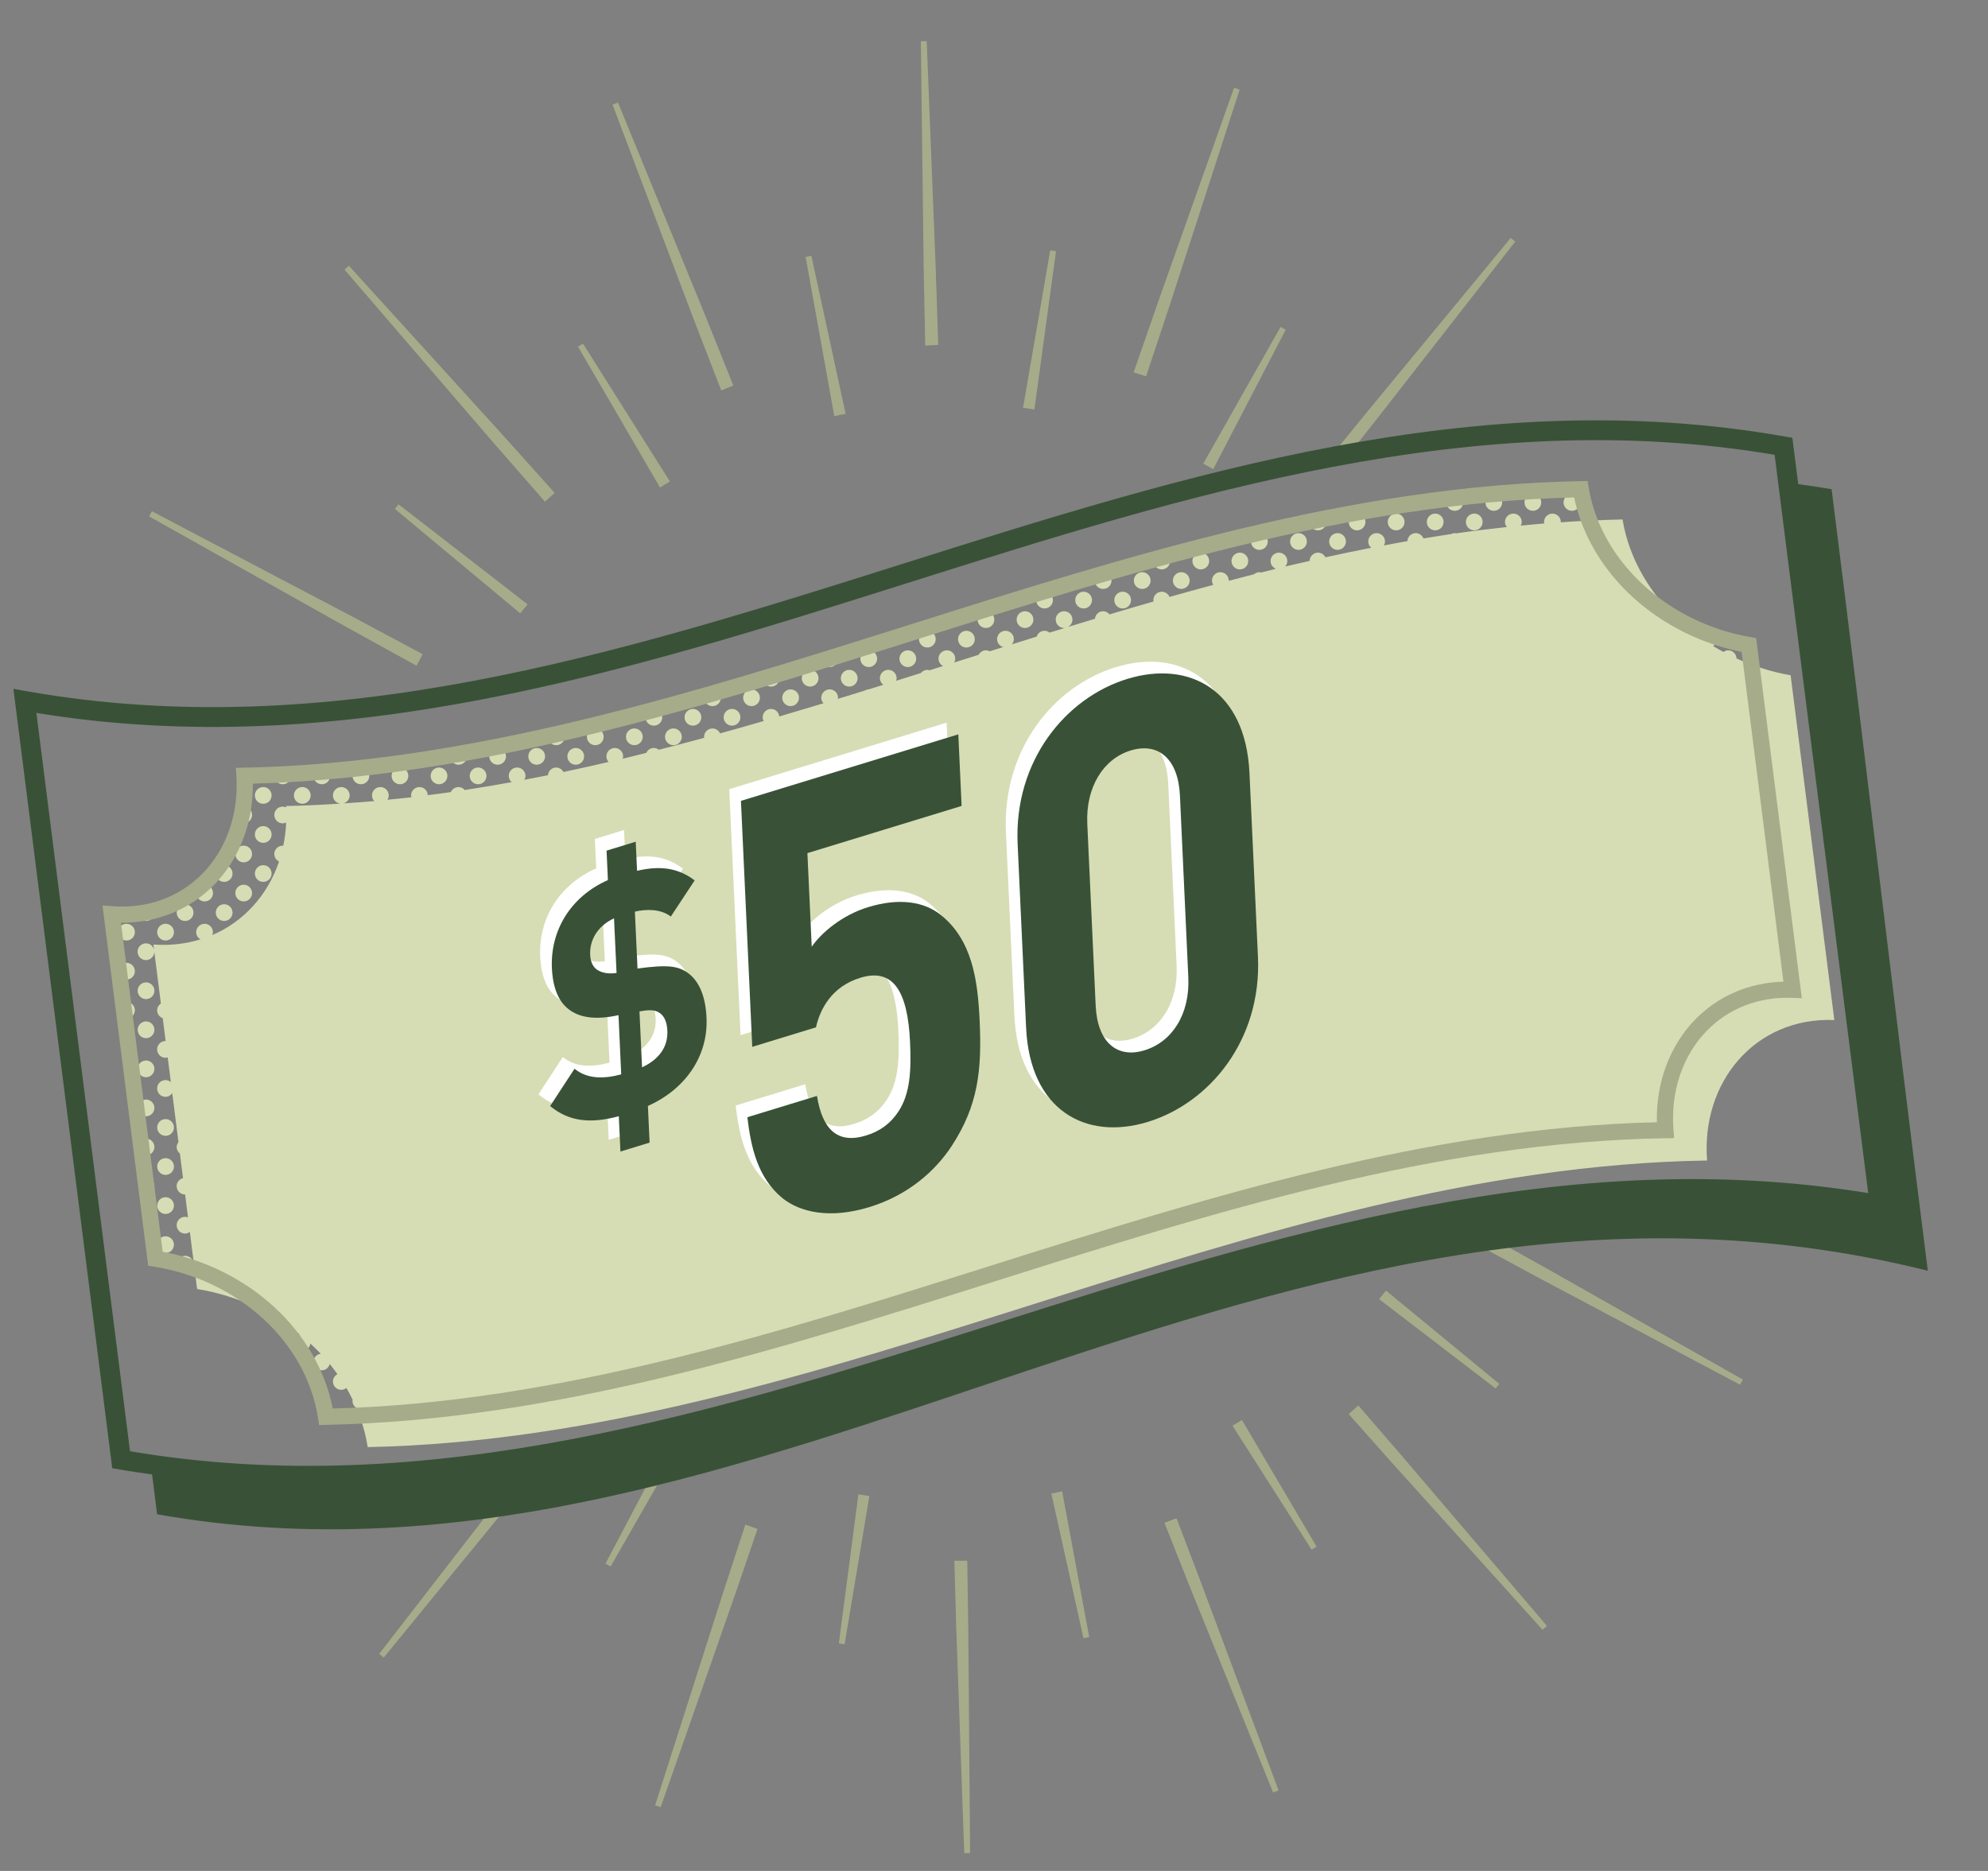 <?xml version="1.0" encoding="utf-8"?>
<!-- Generator: Adobe Illustrator 22.1.0, SVG Export Plug-In . SVG Version: 6.00 Build 0)  -->
<svg version="1.1" id="Layer_1" xmlns="http://www.w3.org/2000/svg" xmlns:xlink="http://www.w3.org/1999/xlink" x="0px" y="0px"
	 width="170px" height="160px" viewBox="0 0 170 160" enable-background="new 0 0 170 160" xml:space="preserve">
<rect x="0" y="0" width="170" height="160" fill="#808080" stroke="none"/>
<g>
	<g>
		<path fill="#A6AC8A" d="M57.287,41.176l-7.431-11.789l-0.427,0.26L56.44,41.69C56.719,41.514,57.004,41.346,57.287,41.176z"/>
	</g>
	<g>
		<path fill="#A6AC8A" d="M79.118,29.554c0.361-0.016,0.719-0.045,1.082-0.053c0.01,0,0.021,0,0.031,0l-0.218-6.622L79.245,3.516
			l-0.5,0.012l0.241,19.375L79.118,29.554z"/>
	</g>
	<g>
		<path fill="#A6AC8A" d="M46.603,42.904c0.276-0.25,0.546-0.507,0.827-0.751l-4.56-5.085L29.836,22.73l-0.375,0.33l12.639,14.687
			L46.603,42.904z"/>
	</g>
	<g>
		<path fill="#A6AC8A" d="M61.676,33.39c0.344-0.141,0.687-0.285,1.035-0.419l-2.52-6.272L52.846,8.767l-0.466,0.182l6.853,18.124
			L61.676,33.39z"/>
	</g>
	<g>
		<path fill="#A6AC8A" d="M90.302,21.484l-0.494-0.075l-2.323,13.46c0.326,0.042,0.646,0.101,0.969,0.149L90.302,21.484z"/>
	</g>
	<g>
		<path fill="#A6AC8A" d="M72.311,35.388l-2.929-13.519l-0.49,0.099l2.452,13.617C71.664,35.515,71.988,35.452,72.311,35.388z"/>
	</g>
	<g>
		<path fill="#A6AC8A" d="M33.765,43.519l10.722,8.93c0.204-0.26,0.421-0.509,0.631-0.765l-11.04-8.556L33.765,43.519z"/>
	</g>
	<g>
		<path fill="#A6AC8A" d="M128.208,118.346l-9.687-7.978c-0.193,0.247-0.394,0.487-0.591,0.73l9.966,7.639L128.208,118.346z"/>
	</g>
	<g>
		<path fill="#A6AC8A" d="M100.029,26.096l5.976-18.432l-0.474-0.16l-6.478,18.262l-2.112,6.083
			c0.355,0.111,0.713,0.214,1.065,0.332L100.029,26.096z"/>
	</g>
	<g>
		<path fill="#A6AC8A" d="M103.746,40.12l6.199-11.923l-0.439-0.24l-6.613,11.699C103.182,39.805,103.462,39.966,103.746,40.12z"/>
	</g>
	<g>
		<path fill="#A6AC8A" d="M115.4,38.783l2.255-2.846l11.92-15.276l-0.391-0.312L116.85,35.295l-3.085,3.79
			C114.31,38.981,114.855,38.881,115.4,38.783z"/>
	</g>
	<g>
		<path fill="#A6AC8A" d="M105.396,121.922l6.761,10.6l0.427-0.26l-6.384-10.828C105.933,121.6,105.665,121.762,105.396,121.922z"/>
	</g>
	<g>
		<path fill="#A6AC8A" d="M100.608,129.838c-0.341,0.135-0.689,0.256-1.033,0.384l2.023,5.107l7.27,17.961l0.466-0.182
			l-6.776-18.154L100.608,129.838z"/>
	</g>
	<g>
		<path fill="#A6AC8A" d="M89.902,127.721l2.749,12.372l0.49-0.099l-2.315-12.462C90.518,127.596,90.212,127.665,89.902,127.721z"/>
	</g>
	<g>
		<path fill="#A6AC8A" d="M116.151,120.193c-0.273,0.245-0.543,0.495-0.821,0.734l3.604,4.058l12.974,14.391l0.375-0.331
			l-12.576-14.742L116.151,120.193z"/>
	</g>
	<g>
		<path fill="#A6AC8A" d="M82.715,133.47c-0.008,0-0.016,0.001-0.024,0.001c-0.362,0.009-0.72-0.003-1.081-0.001l0.159,5.65
			l0.688,19.364l0.5-0.012l-0.158-19.377L82.715,133.47z"/>
	</g>
	<g>
		<path fill="#A6AC8A" d="M127.42,105.777c-0.172,0.325-0.348,0.647-0.526,0.968l4.793,2.59l17.114,9.086l0.24-0.439l-16.86-9.551
			L127.42,105.777z"/>
	</g>
	<g>
		<path fill="#A6AC8A" d="M45.505,124.554l-1.222,1.558l-11.857,15.326l0.391,0.312l12.269-14.997l1.99-2.469
			C46.551,124.378,46.028,124.468,45.505,124.554z"/>
	</g>
	<g>
		<path fill="#A6AC8A" d="M57.871,122.149l-6.094,11.57l0.439,0.24l6.494-11.343C58.43,122.461,58.148,122.31,57.871,122.149z"/>
	</g>
	<g>
		<path fill="#A6AC8A" d="M35.616,56.928c0.176-0.328,0.35-0.657,0.533-0.981l-6.009-3.21l-17.152-9.016l-0.24,0.439l16.9,9.478
			L35.616,56.928z"/>
	</g>
	<g>
		<path fill="#A6AC8A" d="M71.732,140.537l0.494,0.075l2.115-12.673c-0.313-0.047-0.627-0.091-0.938-0.144L71.732,140.537z"/>
	</g>
	<g>
		<path fill="#A6AC8A" d="M61.923,135.928l-5.901,18.457l0.474,0.16l6.4-18.289l1.88-5.5c-0.349-0.118-0.691-0.253-1.037-0.379
			L61.923,135.928z"/>
	</g>
</g>
<path fill="#395237" d="M156.625,41.837c-0.953-0.168-1.902-0.302-2.851-0.436l-0.502-3.959l-0.613-0.108
	c-26.306-4.653-51.354,3.263-75.579,10.917C53.042,55.845,28.184,63.697,2.277,59.109l-1.131-0.2l8.452,66.648l0.613,0.108
	c0.934,0.165,1.864,0.293,2.794,0.427c0.143,1.139,0.287,2.281,0.43,3.407c52.211,9.231,95.121-34.829,151.419-20.829
	C162.111,87.04,159.368,63.467,156.625,41.837z M3.112,60.967C29.019,65.21,53.705,57.41,77.59,49.863
	c23.841-7.533,48.486-15.318,74.162-10.97l8.005,63.139c-25.902-4.24-50.592,3.558-74.478,11.104
	c-23.84,7.531-48.482,15.318-74.161,10.97L3.112,60.967z"/>
<g>
	<path fill="#D6DDB4" d="M82.641,55.376c0.395,0,0.716-0.32,0.716-0.716c0-0.395-0.32-0.716-0.716-0.716
		c-0.395,0-0.716,0.32-0.716,0.716C81.925,55.055,82.245,55.376,82.641,55.376z M80.97,53.705c0.395,0,0.716-0.321,0.716-0.716
		c0-0.023-0.011-0.043-0.013-0.066c-0.438,0.138-0.877,0.276-1.315,0.414C80.481,53.553,80.704,53.705,80.97,53.705z M84.311,53.705
		c0.395,0,0.716-0.321,0.716-0.716s-0.32-0.716-0.716-0.716c-0.395,0-0.716,0.32-0.716,0.716S83.916,53.705,84.311,53.705z
		 M75.959,55.376c0.395,0,0.716-0.32,0.716-0.716c0-0.054-0.019-0.101-0.031-0.151c-0.449,0.142-0.897,0.283-1.346,0.425
		C75.406,55.193,75.661,55.376,75.959,55.376z M96.003,52.035c0.395,0,0.716-0.32,0.716-0.716c0-0.395-0.32-0.716-0.716-0.716
		c-0.395,0-0.716,0.32-0.716,0.716C95.287,51.715,95.608,52.035,96.003,52.035z M77.63,57.046c0.395,0,0.716-0.32,0.716-0.716
		c0-0.395-0.32-0.716-0.716-0.716c-0.395,0-0.716,0.32-0.716,0.716C76.914,56.725,77.234,57.046,77.63,57.046z M92.663,52.035
		c0.395,0,0.716-0.32,0.716-0.716c0-0.395-0.32-0.716-0.716-0.716c-0.395,0-0.716,0.32-0.716,0.716
		C91.947,51.715,92.267,52.035,92.663,52.035z M91.668,49.85c-0.377,0.112-0.754,0.227-1.13,0.34
		c0.124,0.105,0.28,0.175,0.455,0.175C91.316,50.365,91.58,50.145,91.668,49.85z M86.689,51.361
		c-0.421,0.13-0.843,0.259-1.264,0.389c0.131,0.169,0.326,0.284,0.557,0.284C86.362,52.035,86.666,51.736,86.689,51.361z
		 M94.333,50.365c0.395,0,0.716-0.32,0.716-0.716c0-0.298-0.182-0.552-0.441-0.66c-0.281,0.081-0.562,0.163-0.843,0.245
		c-0.087,0.118-0.148,0.257-0.148,0.415C93.617,50.044,93.938,50.365,94.333,50.365z M87.652,53.705
		c0.395,0,0.716-0.321,0.716-0.716s-0.32-0.716-0.716-0.716c-0.395,0-0.716,0.32-0.716,0.716S87.256,53.705,87.652,53.705z
		 M89.322,52.035c0.395,0,0.716-0.32,0.716-0.716c0-0.395-0.32-0.716-0.716-0.716c-0.395,0-0.716,0.32-0.716,0.716
		C88.606,51.715,88.927,52.035,89.322,52.035z M79.3,55.376c0.395,0,0.716-0.32,0.716-0.716c0-0.395-0.32-0.716-0.716-0.716
		c-0.395,0-0.716,0.32-0.716,0.716C78.584,55.055,78.905,55.376,79.3,55.376z M60.927,60.387c0.395,0,0.716-0.32,0.716-0.716
		c0-0.198-0.081-0.377-0.21-0.507c-0.396,0.115-0.792,0.232-1.189,0.345c-0.013,0.053-0.033,0.104-0.033,0.162
		C60.211,60.066,60.531,60.387,60.927,60.387z M74.289,57.046c0.395,0,0.716-0.32,0.716-0.716c0-0.395-0.32-0.716-0.716-0.716
		c-0.395,0-0.716,0.32-0.716,0.716C73.573,56.725,73.894,57.046,74.289,57.046z M62.597,62.057c0.395,0,0.716-0.32,0.716-0.716
		c0-0.395-0.32-0.716-0.716-0.716c-0.395,0-0.716,0.32-0.716,0.716C61.881,61.736,62.202,62.057,62.597,62.057z M64.267,60.387
		c0.395,0,0.716-0.32,0.716-0.716c0-0.395-0.32-0.716-0.716-0.716c-0.395,0-0.716,0.32-0.716,0.716
		C63.551,60.066,63.872,60.387,64.267,60.387z M58.147,60.095c-0.28,0.078-0.56,0.158-0.84,0.235
		c0.086,0.036,0.18,0.056,0.279,0.056C57.819,60.387,58.016,60.268,58.147,60.095z M57.586,63.727c0.395,0,0.716-0.32,0.716-0.716
		c0-0.395-0.32-0.716-0.716-0.716c-0.395,0-0.716,0.32-0.716,0.716C56.87,63.407,57.191,63.727,57.586,63.727z M59.256,62.057
		c0.395,0,0.716-0.32,0.716-0.716c0-0.395-0.32-0.716-0.716-0.716c-0.395,0-0.716,0.32-0.716,0.716
		C58.54,61.736,58.861,62.057,59.256,62.057z M70.949,57.046c0.395,0,0.716-0.32,0.716-0.716c0-0.086-0.021-0.166-0.049-0.242
		c-0.449,0.14-0.898,0.279-1.347,0.418C70.349,56.814,70.616,57.046,70.949,57.046z M72.619,58.716c0.395,0,0.716-0.32,0.716-0.716
		c0-0.395-0.32-0.716-0.716-0.716c-0.395,0-0.716,0.32-0.716,0.716C71.903,58.396,72.223,58.716,72.619,58.716z M67.608,60.387
		c0.395,0,0.716-0.32,0.716-0.716c0-0.395-0.32-0.716-0.716-0.716c-0.395,0-0.716,0.32-0.716,0.716
		C66.892,60.066,67.213,60.387,67.608,60.387z M69.278,58.716c0.395,0,0.716-0.32,0.716-0.716c0-0.395-0.32-0.716-0.716-0.716
		c-0.395,0-0.716,0.32-0.716,0.716C68.562,58.396,68.883,58.716,69.278,58.716z M65.938,58.716c0.395,0,0.716-0.32,0.716-0.716
		c0-0.131-0.045-0.247-0.106-0.353c-0.439,0.133-0.878,0.265-1.316,0.396C65.254,58.418,65.558,58.716,65.938,58.716z
		 M121.058,43.683c0.395,0,0.716-0.32,0.716-0.716c0-0.017-0.009-0.032-0.01-0.049c-0.464,0.064-0.929,0.123-1.393,0.191
		C120.439,43.435,120.713,43.683,121.058,43.683z M55.916,62.057c0.395,0,0.716-0.32,0.716-0.716c0-0.334-0.233-0.602-0.542-0.681
		c-0.228,0.062-0.457,0.121-0.685,0.182c-0.126,0.129-0.205,0.304-0.205,0.499C55.2,61.736,55.52,62.057,55.916,62.057z
		 M122.728,45.354c0.395,0,0.716-0.32,0.716-0.716c0-0.395-0.32-0.716-0.716-0.716c-0.395,0-0.716,0.32-0.716,0.716
		C122.012,45.033,122.333,45.354,122.728,45.354z M124.398,43.683c0.395,0,0.716-0.32,0.716-0.716c0-0.172-0.069-0.323-0.169-0.447
		c-0.395,0.044-0.79,0.088-1.184,0.135c-0.047,0.095-0.078,0.198-0.078,0.311C123.683,43.363,124.003,43.683,124.398,43.683z
		 M126.069,45.354c0.395,0,0.716-0.32,0.716-0.716c0-0.395-0.32-0.716-0.716-0.716c-0.395,0-0.716,0.32-0.716,0.716
		C125.353,45.033,125.673,45.354,126.069,45.354z M118.24,43.449c-0.287,0.047-0.575,0.088-0.862,0.137
		c0.102,0.056,0.214,0.097,0.339,0.097C117.926,43.683,118.109,43.591,118.24,43.449z M119.388,45.354
		c0.395,0,0.716-0.32,0.716-0.716c0-0.395-0.32-0.716-0.716-0.716c-0.395,0-0.716,0.32-0.716,0.716
		C118.672,45.033,118.992,45.354,119.388,45.354z M116.047,45.354c0.395,0,0.716-0.32,0.716-0.716c0-0.395-0.32-0.716-0.716-0.716
		c-0.395,0-0.716,0.32-0.716,0.716C115.331,45.033,115.652,45.354,116.047,45.354z M149.453,55.376c0.044,0,0.082-0.017,0.124-0.025
		c-0.008-0.063-0.016-0.126-0.024-0.19c-0.238-0.041-0.473-0.098-0.709-0.148C148.968,55.226,149.189,55.376,149.453,55.376z
		 M134.42,43.683c0.395,0,0.716-0.32,0.716-0.716c0-0.395-0.32-0.716-0.716-0.716c-0.395,0-0.716,0.32-0.716,0.716
		C133.704,43.363,134.025,43.683,134.42,43.683z M131.08,43.683c0.395,0,0.716-0.32,0.716-0.716c0-0.395-0.32-0.716-0.716-0.716
		c-0.395,0-0.716,0.32-0.716,0.716C130.364,43.363,130.684,43.683,131.08,43.683z M127.739,43.683c0.395,0,0.716-0.32,0.716-0.716
		c0-0.395-0.32-0.716-0.716-0.716c-0.395,0-0.716,0.32-0.716,0.716C127.023,43.363,127.344,43.683,127.739,43.683z M133.096,41.912
		c-0.219,0.008-0.438,0.014-0.656,0.024c0.095,0.046,0.198,0.078,0.311,0.078C132.878,42.013,132.992,41.971,133.096,41.912z
		 M111.036,47.024c0.395,0,0.716-0.32,0.716-0.716c0-0.395-0.32-0.716-0.716-0.716c-0.395,0-0.716,0.32-0.716,0.716
		C110.32,46.704,110.641,47.024,111.036,47.024z M102.684,48.694c0.395,0,0.716-0.32,0.716-0.716c0-0.395-0.32-0.716-0.716-0.716
		c-0.395,0-0.716,0.32-0.716,0.716C101.969,48.374,102.289,48.694,102.684,48.694z M101.014,50.365c0.395,0,0.716-0.32,0.716-0.716
		c0-0.395-0.32-0.716-0.716-0.716c-0.395,0-0.716,0.32-0.716,0.716C100.298,50.044,100.619,50.365,101.014,50.365z M99.344,48.694
		c0.395,0,0.716-0.32,0.716-0.716c0-0.18-0.072-0.339-0.182-0.465c-0.408,0.11-0.815,0.22-1.223,0.332
		c-0.009,0.045-0.027,0.086-0.027,0.133C98.628,48.374,98.948,48.694,99.344,48.694z M97.674,50.365c0.395,0,0.716-0.32,0.716-0.716
		c0-0.395-0.32-0.716-0.716-0.716c-0.395,0-0.716,0.32-0.716,0.716C96.958,50.044,97.278,50.365,97.674,50.365z M104.355,47.024
		c0.395,0,0.716-0.32,0.716-0.716c0-0.045-0.018-0.084-0.026-0.126c-0.455,0.112-0.909,0.224-1.363,0.339
		C103.773,46.81,104.035,47.024,104.355,47.024z M107.695,47.024c0.395,0,0.716-0.32,0.716-0.716c0-0.395-0.32-0.716-0.716-0.716
		c-0.395,0-0.716,0.32-0.716,0.716C106.979,46.704,107.3,47.024,107.695,47.024z M112.706,45.354c0.395,0,0.716-0.32,0.716-0.716
		c0-0.113-0.032-0.216-0.078-0.311c-0.45,0.089-0.898,0.188-1.347,0.28c0,0.011-0.006,0.02-0.006,0.03
		C111.99,45.033,112.311,45.354,112.706,45.354z M106.025,48.694c0.395,0,0.716-0.32,0.716-0.716c0-0.395-0.32-0.716-0.716-0.716
		c-0.395,0-0.716,0.32-0.716,0.716C105.309,48.374,105.63,48.694,106.025,48.694z M96.543,48.435
		c-0.255,0.072-0.51,0.141-0.765,0.214c0.072,0.024,0.145,0.045,0.225,0.045C96.222,48.694,96.411,48.59,96.543,48.435z
		 M109.946,45.034c-0.311,0.068-0.622,0.143-0.933,0.213c0.106,0.062,0.222,0.106,0.353,0.106
		C109.611,45.354,109.817,45.223,109.946,45.034z M114.377,47.024c0.395,0,0.716-0.32,0.716-0.716c0-0.395-0.32-0.716-0.716-0.716
		c-0.395,0-0.716,0.32-0.716,0.716C113.661,46.704,113.981,47.024,114.377,47.024z M12.488,87.35c-0.395,0-0.716,0.32-0.716,0.716
		c0,0.395,0.32,0.716,0.716,0.716c0.395,0,0.716-0.32,0.716-0.716C13.203,87.671,12.883,87.35,12.488,87.35z M10.817,85.68
		c-0.109,0-0.209,0.028-0.302,0.072c0.056,0.444,0.113,0.889,0.169,1.333c0.045,0.009,0.086,0.027,0.133,0.027
		c0.395,0,0.716-0.32,0.716-0.716C11.533,86,11.213,85.68,10.817,85.68z M10.817,82.339c-0.318,0-0.578,0.21-0.672,0.497
		c0.025,0.197,0.05,0.394,0.075,0.591c0.127,0.202,0.341,0.344,0.597,0.344c0.395,0,0.716-0.32,0.716-0.716
		C11.533,82.66,11.213,82.339,10.817,82.339z M12.488,100.713c-0.026,0-0.048,0.012-0.073,0.015
		c0.059,0.465,0.118,0.931,0.177,1.396c0.344-0.052,0.612-0.336,0.612-0.695C13.203,101.033,12.883,100.713,12.488,100.713z
		 M10.933,89.044c0.057,0.449,0.114,0.898,0.171,1.347c0.252-0.111,0.43-0.361,0.43-0.654
		C11.533,89.382,11.271,89.101,10.933,89.044z M12.85,104.166c0.047,0.37,0.094,0.741,0.141,1.111
		c0.131-0.13,0.212-0.309,0.212-0.508C13.203,104.509,13.058,104.292,12.85,104.166z M10.817,78.999
		c-0.395,0-0.716,0.32-0.716,0.716s0.32,0.716,0.716,0.716c0.395,0,0.716-0.321,0.716-0.716S11.213,78.999,10.817,78.999z
		 M11.479,93.347c0.034-0.084,0.055-0.174,0.055-0.27c0-0.153-0.058-0.287-0.14-0.403C11.422,92.899,11.45,93.123,11.479,93.347z
		 M15.828,78.76c0.395,0,0.716-0.32,0.716-0.716c0-0.395-0.32-0.716-0.716-0.716c-0.395,0-0.716,0.32-0.716,0.716
		C15.112,78.44,15.433,78.76,15.828,78.76z M17.499,77.09c0.395,0,0.716-0.32,0.716-0.716c0-0.395-0.32-0.716-0.716-0.716
		c-0.085,0-0.164,0.021-0.24,0.048c-0.11,0.097-0.229,0.184-0.344,0.276c-0.077,0.114-0.132,0.243-0.132,0.391
		C16.783,76.769,17.103,77.09,17.499,77.09z M14.158,80.43c0.395,0,0.716-0.321,0.716-0.716s-0.32-0.716-0.716-0.716
		c-0.395,0-0.716,0.32-0.716,0.716S13.763,80.43,14.158,80.43z M9.606,78.582c0.117-0.1,0.193-0.234,0.227-0.39
		c-0.093-0.005-0.183,0.002-0.277-0.005C9.573,78.318,9.59,78.45,9.606,78.582z M12.488,78.76c0.395,0,0.716-0.32,0.716-0.716
		c0-0.061-0.02-0.116-0.035-0.172c-0.445,0.116-0.908,0.195-1.381,0.253C11.83,78.48,12.121,78.76,12.488,78.76z M12.488,90.691
		c-0.395,0-0.716,0.32-0.716,0.716c0,0.395,0.32,0.716,0.716,0.716c0.395,0,0.716-0.32,0.716-0.716
		C13.203,91.011,12.883,90.691,12.488,90.691z M14.158,95.702c-0.395,0-0.716,0.32-0.716,0.716c0,0.395,0.32,0.716,0.716,0.716
		c0.395,0,0.716-0.32,0.716-0.716C14.874,96.022,14.553,95.702,14.158,95.702z M15.828,107.394c-0.372,0-0.667,0.286-0.702,0.649
		c0.447,0.119,0.888,0.253,1.323,0.403c0.055-0.102,0.095-0.212,0.095-0.336C16.544,107.714,16.224,107.394,15.828,107.394z
		 M28.572,121.133c0.403-0.011,0.804-0.03,1.206-0.046c-0.128-0.195-0.338-0.331-0.588-0.331
		C28.921,120.756,28.694,120.912,28.572,121.133z M14.158,99.042c-0.395,0-0.716,0.32-0.716,0.716c0,0.395,0.32,0.716,0.716,0.716
		c0.395,0,0.716-0.32,0.716-0.716C14.874,99.363,14.553,99.042,14.158,99.042z M27.52,119.086c-0.047,0-0.089,0.018-0.133,0.027
		c0.14,0.445,0.256,0.899,0.351,1.361c0.287-0.093,0.498-0.354,0.498-0.672C28.236,119.407,27.916,119.086,27.52,119.086z
		 M12.488,97.372c-0.184,0-0.348,0.074-0.475,0.189c0.049,0.384,0.097,0.769,0.146,1.153c0.1,0.053,0.208,0.09,0.329,0.09
		c0.395,0,0.716-0.32,0.716-0.716C13.203,97.693,12.883,97.372,12.488,97.372z M19.169,78.76c0.395,0,0.716-0.32,0.716-0.716
		c0-0.395-0.32-0.716-0.716-0.716c-0.395,0-0.716,0.32-0.716,0.716C18.453,78.44,18.773,78.76,19.169,78.76z M12.488,94.031
		c-0.395,0-0.716,0.32-0.716,0.716c0,0.395,0.32,0.716,0.716,0.716c0.395,0,0.716-0.32,0.716-0.716
		C13.203,94.352,12.883,94.031,12.488,94.031z M14.158,102.383c-0.395,0-0.716,0.32-0.716,0.716c0,0.395,0.32,0.716,0.716,0.716
		c0.395,0,0.716-0.32,0.716-0.716C14.874,102.703,14.553,102.383,14.158,102.383z M14.158,105.724c-0.395,0-0.716,0.32-0.716,0.716
		s0.32,0.716,0.716,0.716c0.395,0,0.716-0.321,0.716-0.716S14.553,105.724,14.158,105.724z M12.488,84.01
		c-0.395,0-0.716,0.32-0.716,0.716c0,0.395,0.32,0.716,0.716,0.716c0.395,0,0.716-0.32,0.716-0.716
		C13.203,84.33,12.883,84.01,12.488,84.01z M54.245,63.727c0.395,0,0.716-0.32,0.716-0.716c0-0.395-0.32-0.716-0.716-0.716
		c-0.395,0-0.716,0.32-0.716,0.716C53.53,63.407,53.85,63.727,54.245,63.727z M40.883,67.068c0.395,0,0.716-0.321,0.716-0.716
		s-0.32-0.716-0.716-0.716c-0.395,0-0.716,0.32-0.716,0.716S40.488,67.068,40.883,67.068z M34.202,67.068
		c0.395,0,0.716-0.321,0.716-0.716s-0.32-0.716-0.716-0.716c-0.395,0-0.716,0.32-0.716,0.716S33.806,67.068,34.202,67.068z
		 M42.553,65.398c0.395,0,0.716-0.32,0.716-0.716c0-0.395-0.32-0.716-0.716-0.716c-0.395,0-0.716,0.32-0.716,0.716
		C41.837,65.077,42.158,65.398,42.553,65.398z M39.213,65.398c0.395,0,0.716-0.32,0.716-0.716c0-0.115-0.033-0.219-0.081-0.316
		c-0.445,0.08-0.889,0.159-1.334,0.235c-0.003,0.028-0.016,0.052-0.016,0.081C38.497,65.077,38.817,65.398,39.213,65.398z
		 M37.542,67.068c0.395,0,0.716-0.321,0.716-0.716s-0.32-0.716-0.716-0.716c-0.395,0-0.716,0.32-0.716,0.716
		S37.147,67.068,37.542,67.068z M36.54,64.917c-0.409,0.064-0.817,0.134-1.227,0.194c0.131,0.17,0.327,0.287,0.558,0.287
		C36.184,65.398,36.442,65.195,36.54,64.917z M44.814,63.392c-0.326,0.069-0.653,0.138-0.979,0.205
		c0.113,0.076,0.242,0.13,0.389,0.13C44.476,63.727,44.687,63.589,44.814,63.392z M53.278,61.407
		c-0.429,0.111-0.86,0.213-1.289,0.321c0.128,0.194,0.337,0.329,0.587,0.329C52.947,62.057,53.243,61.77,53.278,61.407z
		 M50.905,63.727c0.395,0,0.716-0.32,0.716-0.716c0-0.395-0.32-0.716-0.716-0.716c-0.395,0-0.716,0.32-0.716,0.716
		C50.189,63.407,50.509,63.727,50.905,63.727z M47.564,63.727c0.395,0,0.716-0.32,0.716-0.716c0-0.135-0.048-0.254-0.113-0.362
		c-0.435,0.101-0.871,0.203-1.307,0.301c-0.002,0.021-0.012,0.04-0.012,0.062C46.848,63.407,47.169,63.727,47.564,63.727z
		 M49.234,65.398c0.395,0,0.716-0.32,0.716-0.716c0-0.395-0.32-0.716-0.716-0.716c-0.395,0-0.716,0.32-0.716,0.716
		C48.519,65.077,48.839,65.398,49.234,65.398z M19.169,75.419c0.395,0,0.716-0.32,0.716-0.716c0-0.395-0.32-0.716-0.716-0.716
		c-0.395,0-0.716,0.32-0.716,0.716C18.453,75.099,18.773,75.419,19.169,75.419z M45.894,65.398c0.395,0,0.716-0.32,0.716-0.716
		c0-0.395-0.32-0.716-0.716-0.716c-0.395,0-0.716,0.32-0.716,0.716C45.178,65.077,45.498,65.398,45.894,65.398z M21.555,69.693
		c0-0.395-0.32-0.716-0.716-0.716c-0.016,0-0.029,0.008-0.044,0.009c-0.066,0.457-0.162,0.902-0.277,1.338
		c0.098,0.05,0.203,0.085,0.321,0.085C21.235,70.408,21.555,70.088,21.555,69.693z M21.555,66.352c0-0.012-0.006-0.022-0.007-0.035
		c-0.215,0.006-0.429,0.02-0.645,0.024c0.016,0.24,0.01,0.474,0.012,0.711C21.273,67.013,21.555,66.72,21.555,66.352z
		 M20.839,73.749c0.395,0,0.716-0.32,0.716-0.716c0-0.395-0.32-0.716-0.716-0.716c-0.395,0-0.716,0.32-0.716,0.716
		C20.123,73.429,20.444,73.749,20.839,73.749z M22.51,75.419c0.395,0,0.716-0.32,0.716-0.716c0-0.395-0.32-0.716-0.716-0.716
		c-0.395,0-0.716,0.32-0.716,0.716C21.794,75.099,22.114,75.419,22.51,75.419z M20.839,77.09c0.395,0,0.716-0.32,0.716-0.716
		c0-0.395-0.32-0.716-0.716-0.716c-0.395,0-0.716,0.32-0.716,0.716C20.123,76.769,20.444,77.09,20.839,77.09z M30.861,67.068
		c0.395,0,0.716-0.321,0.716-0.716c0-0.353-0.26-0.633-0.596-0.692c-0.138,0.015-0.276,0.028-0.414,0.043
		c-0.248,0.113-0.422,0.359-0.422,0.649C30.145,66.747,30.466,67.068,30.861,67.068z M25.85,68.738c0.395,0,0.716-0.32,0.716-0.716
		c0-0.395-0.32-0.716-0.716-0.716c-0.395,0-0.716,0.32-0.716,0.716C25.134,68.418,25.455,68.738,25.85,68.738z M22.51,72.079
		c0.395,0,0.716-0.32,0.716-0.716c0-0.395-0.32-0.716-0.716-0.716c-0.395,0-0.716,0.32-0.716,0.716
		C21.794,71.758,22.114,72.079,22.51,72.079z M27.52,67.068c0.395,0,0.716-0.321,0.716-0.716c0-0.151-0.057-0.283-0.137-0.398
		c-0.405,0.035-0.811,0.056-1.216,0.086c-0.047,0.095-0.079,0.199-0.079,0.312C26.805,66.747,27.125,67.068,27.52,67.068z
		 M22.51,68.738c0.395,0,0.716-0.32,0.716-0.716c0-0.395-0.32-0.716-0.716-0.716c-0.395,0-0.716,0.32-0.716,0.716
		C21.794,68.418,22.114,68.738,22.51,68.738z M24.18,67.068c0.395,0,0.716-0.321,0.716-0.716c0-0.06-0.02-0.113-0.034-0.168
		c-0.458,0.026-0.917,0.041-1.376,0.062c-0.006,0.036-0.022,0.069-0.022,0.107C23.464,66.747,23.784,67.068,24.18,67.068z
		 M156.859,87.231c-1.246-9.828-2.492-19.656-3.738-29.484c-1.606-0.276-3.161-0.772-4.627-1.439
		c-0.013-0.384-0.324-0.694-0.711-0.694c-0.153,0-0.287,0.059-0.404,0.141c-0.3-0.161-0.595-0.329-0.885-0.505
		c0.196-0.128,0.334-0.338,0.334-0.59c0-0.071-0.021-0.135-0.04-0.2c-0.358-0.12-0.715-0.245-1.064-0.386
		c-0.161,0.107-0.262,0.279-0.297,0.475c-0.391-0.276-0.768-0.567-1.134-0.871c0.049,0.011,0.097,0.027,0.15,0.027
		c0.106,0,0.204-0.026,0.295-0.067c-0.333-0.156-0.658-0.323-0.98-0.497c0.01,0.047,0.034,0.088,0.053,0.132
		c-2.616-2.335-4.484-5.39-5.065-8.85c-0.938,0.017-1.873,0.059-2.808,0.101c-0.063-0.167-0.138-0.328-0.195-0.497
		c-0.186,0.107-0.305,0.297-0.339,0.516c-0.648,0.033-1.295,0.081-1.942,0.125c0-0.01,0.006-0.019,0.006-0.03
		c0-0.395-0.32-0.716-0.716-0.716c-0.395,0-0.716,0.32-0.716,0.716c0,0.045,0.018,0.085,0.026,0.127
		c-0.672,0.054-1.343,0.12-2.014,0.185c0.047-0.095,0.079-0.199,0.079-0.313c0-0.395-0.32-0.716-0.716-0.716
		c-0.395,0-0.716,0.32-0.716,0.716c0,0.166,0.066,0.312,0.161,0.434c-1.453,0.158-2.904,0.334-4.351,0.542
		c-0.036-0.005-0.067-0.021-0.105-0.021c-0.114,0-0.218,0.033-0.314,0.08c-0.789,0.116-1.576,0.247-2.363,0.376
		c-0.104-0.266-0.36-0.456-0.663-0.456c-0.383,0-0.69,0.303-0.709,0.682c-0.672,0.117-1.341,0.246-2.012,0.372
		c0.056-0.102,0.096-0.213,0.096-0.338c0-0.395-0.32-0.716-0.716-0.716c-0.395,0-0.716,0.32-0.716,0.716
		c0,0.218,0.102,0.406,0.256,0.537c-1.308,0.256-2.614,0.527-3.919,0.814c-0.118-0.233-0.353-0.397-0.632-0.397
		c-0.392,0-0.708,0.315-0.714,0.705c-0.699,0.159-1.399,0.314-2.097,0.481c0.112-0.126,0.186-0.288,0.186-0.47
		c0-0.395-0.32-0.716-0.716-0.716c-0.395,0-0.716,0.32-0.716,0.716c0,0.306,0.194,0.562,0.463,0.665
		c-0.427,0.104-0.853,0.211-1.279,0.318c-0.046-0.009-0.089-0.028-0.138-0.028c-0.176,0-0.331,0.07-0.455,0.175
		c-0.725,0.183-1.449,0.371-2.174,0.561c0-0.007,0.004-0.013,0.004-0.021c0-0.395-0.32-0.716-0.716-0.716
		c-0.395,0-0.716,0.32-0.716,0.716c0,0.138,0.049,0.259,0.116,0.368c-1.251,0.336-2.501,0.68-3.75,1.033
		c-0.106-0.262-0.362-0.447-0.661-0.447c-0.395,0-0.716,0.32-0.716,0.716c0,0.041,0.017,0.077,0.023,0.116
		c-1.258,0.362-2.516,0.732-3.773,1.107c-0.131-0.16-0.323-0.269-0.546-0.269c-0.37,0-0.664,0.284-0.701,0.644
		c-0.774,0.233-1.547,0.467-2.32,0.704c0.233-0.118,0.397-0.353,0.397-0.633c0-0.395-0.32-0.716-0.716-0.716
		c-0.395,0-0.716,0.32-0.716,0.716s0.32,0.716,0.716,0.716c0.05,0,0.093-0.019,0.14-0.028c-0.46,0.141-0.92,0.283-1.38,0.425
		c-0.121-0.093-0.265-0.158-0.43-0.158c-0.318,0-0.579,0.211-0.672,0.498c-0.708,0.22-1.415,0.442-2.122,0.664
		c0.101-0.123,0.169-0.275,0.169-0.446c0-0.395-0.32-0.716-0.716-0.716c-0.395,0-0.716,0.32-0.716,0.716
		c0,0.327,0.224,0.592,0.524,0.677c-0.385,0.121-0.771,0.242-1.156,0.363c-0.098-0.05-0.205-0.086-0.322-0.086
		c-0.273,0-0.503,0.159-0.624,0.384c-0.697,0.22-1.393,0.439-2.09,0.659c0.052-0.099,0.089-0.207,0.089-0.327
		c0-0.395-0.32-0.716-0.716-0.716c-0.395,0-0.716,0.32-0.716,0.716c0,0.276,0.161,0.508,0.39,0.628
		c-0.385,0.122-0.771,0.243-1.156,0.365c-0.061-0.017-0.122-0.038-0.188-0.038c-0.224,0-0.416,0.109-0.547,0.27
		c-0.707,0.223-1.415,0.444-2.122,0.666c0.023-0.07,0.044-0.142,0.044-0.22c0-0.395-0.32-0.716-0.716-0.716
		c-0.395,0-0.716,0.32-0.716,0.716c0,0.234,0.12,0.432,0.293,0.563c-0.424,0.132-0.847,0.265-1.271,0.397
		c-0.122,0.004-0.231,0.044-0.33,0.102c-0.764,0.237-1.528,0.472-2.292,0.706c0.005-0.033,0.02-0.063,0.02-0.097
		c0-0.395-0.32-0.716-0.716-0.716c-0.395,0-0.716,0.32-0.716,0.716c0,0.182,0.074,0.344,0.186,0.471
		c-1.259,0.383-2.519,0.759-3.779,1.13c-0.037-0.361-0.331-0.646-0.702-0.646c-0.395,0-0.716,0.32-0.716,0.716
		c0,0.117,0.034,0.222,0.084,0.319c-1.242,0.361-2.484,0.714-3.728,1.059c-0.112-0.249-0.36-0.424-0.651-0.424
		c-0.395,0-0.716,0.32-0.716,0.716c0,0.029,0.013,0.055,0.017,0.083c-1.295,0.353-2.592,0.693-3.89,1.024
		c-0.12-0.09-0.261-0.153-0.422-0.153c-0.289,0-0.534,0.173-0.647,0.419c-0.673,0.168-1.345,0.34-2.019,0.502
		c0.02-0.066,0.041-0.132,0.041-0.205c0-0.395-0.32-0.716-0.716-0.716c-0.395,0-0.716,0.32-0.716,0.716
		c0,0.186,0.075,0.353,0.192,0.48c-1.286,0.3-2.575,0.585-3.865,0.857c-0.121-0.224-0.35-0.382-0.623-0.382
		c-0.375,0-0.674,0.292-0.704,0.66c-0.671,0.136-1.342,0.263-2.014,0.39c0.055-0.101,0.094-0.211,0.094-0.334
		c0-0.395-0.32-0.716-0.716-0.716c-0.395,0-0.716,0.32-0.716,0.716c0,0.217,0.101,0.404,0.253,0.535
		c-1.335,0.242-2.672,0.468-4.012,0.673c-0.131-0.152-0.319-0.254-0.536-0.254c-0.295,0-0.547,0.179-0.657,0.433
		c-0.657,0.094-1.315,0.177-1.972,0.261c-0.012-0.385-0.324-0.694-0.711-0.694c-0.395,0-0.716,0.32-0.716,0.716
		c0,0.056,0.02,0.106,0.032,0.158c-0.685,0.08-1.372,0.143-2.058,0.212c0.068-0.109,0.117-0.231,0.117-0.369
		c0-0.395-0.32-0.716-0.716-0.716c-0.395,0-0.716,0.32-0.716,0.716c0,0.188,0.076,0.357,0.195,0.484
		c-0.879,0.079-1.761,0.138-2.643,0.196c0.308-0.08,0.539-0.347,0.539-0.68c0-0.395-0.32-0.716-0.716-0.716
		c-0.395,0-0.716,0.32-0.716,0.716c0,0.365,0.278,0.655,0.631,0.699c-1.541,0.098-3.085,0.175-4.635,0.206
		c0.003,0.039,0,0.077,0.002,0.116c-0.09-0.041-0.188-0.066-0.294-0.066c-0.395,0-0.716,0.32-0.716,0.716
		c0,0.395,0.32,0.716,0.716,0.716c0.108,0,0.208-0.028,0.3-0.071c-0.03,0.682-0.117,1.345-0.253,1.989
		c-0.016-0.001-0.03-0.01-0.047-0.01c-0.395,0-0.716,0.32-0.716,0.716c0,0.283,0.167,0.522,0.405,0.638
		c-0.963,2.85-2.987,5.127-5.704,6.289c0.029-0.077,0.05-0.159,0.05-0.246c0-0.395-0.32-0.716-0.716-0.716
		c-0.395,0-0.716,0.32-0.716,0.716c0,0.267,0.152,0.49,0.369,0.614c-1.234,0.378-2.581,0.549-4.027,0.444l0.075,0.592
		c-0.011-0.385-0.324-0.695-0.712-0.695c-0.395,0-0.716,0.32-0.716,0.716c0,0.395,0.32,0.716,0.716,0.716
		c0.394,0,0.712-0.318,0.715-0.711c0.187,1.475,0.374,2.95,0.561,4.425c-0.189,0.129-0.321,0.335-0.321,0.582
		c0,0.312,0.202,0.57,0.48,0.668c0.083,0.653,0.166,1.306,0.248,1.959c-0.004,0-0.008-0.003-0.012-0.003
		c-0.395,0-0.716,0.32-0.716,0.716c0,0.395,0.32,0.716,0.716,0.716c0.067,0,0.127-0.021,0.189-0.038
		c0.09,0.708,0.18,1.416,0.269,2.124c-0.125-0.106-0.281-0.177-0.458-0.177c-0.395,0-0.716,0.32-0.716,0.716s0.32,0.716,0.716,0.716
		c0.243,0,0.448-0.129,0.577-0.315c0.177,1.396,0.354,2.791,0.531,4.187c-0.09,0.12-0.154,0.262-0.154,0.423
		c0,0.227,0.112,0.421,0.277,0.552c0.089,0.703,0.178,1.405,0.267,2.108c-0.31,0.078-0.544,0.347-0.544,0.681
		c0,0.395,0.32,0.716,0.716,0.716c0.002,0,0.004-0.001,0.006-0.001c0.083,0.654,0.166,1.308,0.249,1.961
		c-0.08-0.03-0.164-0.051-0.254-0.051c-0.395,0-0.716,0.32-0.716,0.716c0,0.395,0.32,0.716,0.716,0.716
		c0.156,0,0.293-0.06,0.411-0.145c0.207,1.629,0.413,3.258,0.62,4.887c2.403,0.384,4.702,1.249,6.746,2.478
		c-0.03,0.042-0.061,0.084-0.082,0.133c0.307,0.307,0.6,0.625,0.881,0.954c0.163-0.055,0.296-0.168,0.383-0.311
		c0.289,0.205,0.574,0.416,0.85,0.637c-0.267,0.086-0.464,0.321-0.49,0.612c0.179,0.243,0.351,0.489,0.515,0.74
		c0.061,0.017,0.121,0.038,0.188,0.038c0.36,0,0.645-0.27,0.696-0.616c0.306,0.281,0.603,0.571,0.887,0.872
		c-0.352,0.045-0.628,0.334-0.628,0.698c0,0.395,0.32,0.716,0.716,0.716c0.333,0,0.601-0.232,0.68-0.54
		c0.231,0.282,0.448,0.575,0.659,0.871c-0.226,0.12-0.385,0.35-0.385,0.624c0,0.395,0.32,0.716,0.716,0.716
		c0.167,0,0.313-0.066,0.435-0.161c0.194,0.332,0.372,0.672,0.54,1.017c-0.005,0.034-0.02,0.064-0.02,0.099
		c0,0.25,0.136,0.459,0.33,0.587c0.453,1.067,0.791,2.186,0.97,3.355c39.112-0.789,75.401-23.909,114.536-24.509
		C145.453,92.55,150.082,86.96,156.859,87.231z"/>
	<g>
		<path fill="#A6AC8A" d="M27.286,121.862l-0.092-0.599c-0.992-6.457-6.754-11.778-14.013-12.939l-0.511-0.082L8.764,77.436
			l0.842,0.061c2.947,0.222,5.647-0.743,7.615-2.696c2.112-2.096,3.203-5.163,2.993-8.415l-0.047-0.722l0.723-0.014
			c19.391-0.382,38.446-6.4,56.873-12.219c18.564-5.862,37.762-11.925,57.4-12.285l0.596-0.011l0.099,0.587
			c0.784,4.668,4.125,8.849,8.935,11.186c1.553,0.754,3.194,1.283,4.878,1.572l0.504,0.086l3.905,30.802l-0.815-0.032
			c-2.874-0.115-5.472,0.901-7.353,2.856c-2.04,2.12-3.063,5.184-2.809,8.403l0.058,0.734l-0.736,0.012
			c-19.549,0.299-38.749,6.362-57.317,12.227c-18.506,5.844-37.642,11.887-57.215,12.282L27.286,121.862z M13.913,107.048
			c7.38,1.379,13.239,6.787,14.543,13.406c19.169-0.499,38.009-6.448,56.234-12.204c18.438-5.822,37.495-11.841,56.996-12.277
			c-0.084-3.345,1.072-6.496,3.229-8.738c1.979-2.057,4.65-3.207,7.592-3.285l-3.575-28.201c-1.635-0.326-3.228-0.862-4.742-1.598
			l0,0c-5.011-2.433-8.554-6.742-9.583-11.61c-19.237,0.465-38.141,6.434-56.426,12.209C59.88,60.528,40.966,66.501,21.621,67.016
			c0.041,3.383-1.188,6.546-3.426,8.767c-2.05,2.034-4.785,3.126-7.779,3.126c-0.024,0-0.048,0-0.072,0L13.913,107.048z"/>
	</g>
</g>
<g>
	<path fill="#FFFFFF" d="M58.404,74.289l-2.041,3.092c-0.849-0.649-2.04-0.653-3.072-0.422l0.225,4.867
		c2.64-0.354,3.489-0.217,4.337,0.402c0.977,0.724,1.483,2.044,1.564,3.806c0.157,3.412-1.948,6.184-5.012,7.546l0.145,3.134
		l-2.495,0.764l-0.14-3.021c-2.354,0.635-4.221,0.497-5.872-0.869l2.086-3.191c1.084,0.888,2.497,0.881,3.993,0.48l-0.233-5.063
		c-2.063,0.462-3.417,0.166-4.267-0.51c-0.875-0.668-1.351-1.855-1.427-3.506c-0.149-3.244,1.627-6.142,4.789-7.535l-0.116-2.518
		l2.495-0.764l0.115,2.489C55.491,72.996,57.016,73.238,58.404,74.289z M49.467,80.654c0.024,0.532,0.195,0.991,0.58,1.27
		c0.409,0.271,0.961,0.386,1.676,0.28l-0.216-4.671C50.074,78.199,49.41,79.423,49.467,80.654z M56.068,87.144
		c-0.03-0.672-0.229-1.206-0.614-1.486c-0.487-0.36-1.005-0.287-1.77-0.167l0.221,4.783C55.363,89.6,56.132,88.514,56.068,87.144z"
		/>
	<path fill="#FFFFFF" d="M65.923,101.474c-2.123-1.738-2.706-4.32-3.013-6.932l5.953-1.821c0.455,2.831,1.723,4.142,4.194,3.386
		c1.19-0.364,2.09-1.011,2.784-2.072c0.997-1.526,1.091-3.518,0.98-5.925c-0.198-4.291-1.408-6.362-4.247-5.493
		c-2.472,0.756-3.45,2.7-3.797,4.239l-5.449,1.668L62.36,67.488L80.949,61.8l0.282,6.122l-13.187,4.035l0.369,8.006
		c0.826-1.209,2.614-2.71,4.812-3.383c2.701-0.827,4.807-0.463,6.205,0.648c2.699,2.145,3.181,5.554,3.343,9.06
		c0.195,4.238-0.13,7.256-2.386,10.706c-1.388,2.123-3.706,4.212-7.049,5.235C69.952,103.266,67.417,102.661,65.923,101.474z"/>
	<path fill="#FFFFFF" d="M86.745,86.877l-0.724-15.698c-0.327-7.116,4.114-12.509,9.379-14.12c5.312-1.625,10.12,0.938,10.447,8.054
		l0.724,15.698c0.328,7.116-4.113,12.509-9.425,14.134C91.882,96.556,87.073,93.993,86.745,86.877z M100.617,82.579L99.9,67.038
		c-0.145-3.14-1.836-4.586-4.218-3.857c-2.334,0.715-3.849,3.142-3.704,6.281l0.717,15.541c0.145,3.14,1.835,4.533,4.169,3.818
		C99.246,88.093,100.762,85.719,100.617,82.579z"/>
</g>
<g>
	<path fill="#395237" d="M59.404,75.289l-2.041,3.092c-0.849-0.649-2.04-0.653-3.072-0.422l0.225,4.867
		c2.64-0.354,3.489-0.217,4.337,0.402c0.977,0.724,1.483,2.044,1.564,3.806c0.157,3.412-1.948,6.184-5.012,7.546l0.145,3.134
		l-2.495,0.764l-0.14-3.021c-2.354,0.635-4.221,0.497-5.872-0.869l2.086-3.191c1.084,0.888,2.497,0.881,3.993,0.48l-0.233-5.063
		c-2.063,0.462-3.417,0.166-4.267-0.51c-0.875-0.668-1.351-1.855-1.427-3.506c-0.149-3.244,1.627-6.142,4.789-7.535l-0.116-2.518
		l2.495-0.764l0.115,2.489C56.491,73.996,58.016,74.238,59.404,75.289z M50.467,81.654c0.024,0.531,0.195,0.99,0.58,1.27
		c0.409,0.271,0.961,0.386,1.676,0.28l-0.216-4.671C51.074,79.199,50.41,80.423,50.467,81.654z M57.068,88.144
		c-0.03-0.672-0.229-1.206-0.614-1.486c-0.487-0.36-1.005-0.287-1.77-0.167l0.221,4.783C56.363,90.6,57.132,89.514,57.068,88.144z"
		/>
	<path fill="#395237" d="M66.923,102.474c-2.123-1.738-2.706-4.32-3.013-6.932l5.953-1.821c0.455,2.831,1.723,4.142,4.194,3.386
		c1.19-0.364,2.09-1.011,2.784-2.072c0.997-1.526,1.091-3.518,0.98-5.925c-0.198-4.291-1.408-6.362-4.247-5.493
		c-2.472,0.756-3.45,2.7-3.797,4.239l-5.449,1.668L63.36,68.488L81.949,62.8l0.282,6.122l-13.187,4.035l0.369,8.006
		c0.826-1.209,2.614-2.71,4.812-3.383c2.701-0.827,4.807-0.463,6.205,0.648c2.699,2.145,3.181,5.554,3.343,9.06
		c0.195,4.238-0.13,7.256-2.386,10.706c-1.388,2.123-3.706,4.212-7.049,5.235C70.952,104.266,68.417,103.661,66.923,102.474z"/>
	<path fill="#395237" d="M87.745,87.877l-0.724-15.698c-0.327-7.116,4.114-12.509,9.379-14.12c5.312-1.625,10.12,0.938,10.447,8.054
		l0.724,15.698c0.328,7.116-4.113,12.509-9.425,14.134C92.882,97.556,88.073,94.993,87.745,87.877z M101.617,83.579L100.9,68.038
		c-0.145-3.14-1.836-4.586-4.218-3.857c-2.334,0.715-3.849,3.142-3.704,6.281l0.717,15.541c0.145,3.14,1.835,4.533,4.169,3.818
		C100.246,89.093,101.762,86.719,101.617,83.579z"/>
</g>
</svg>
